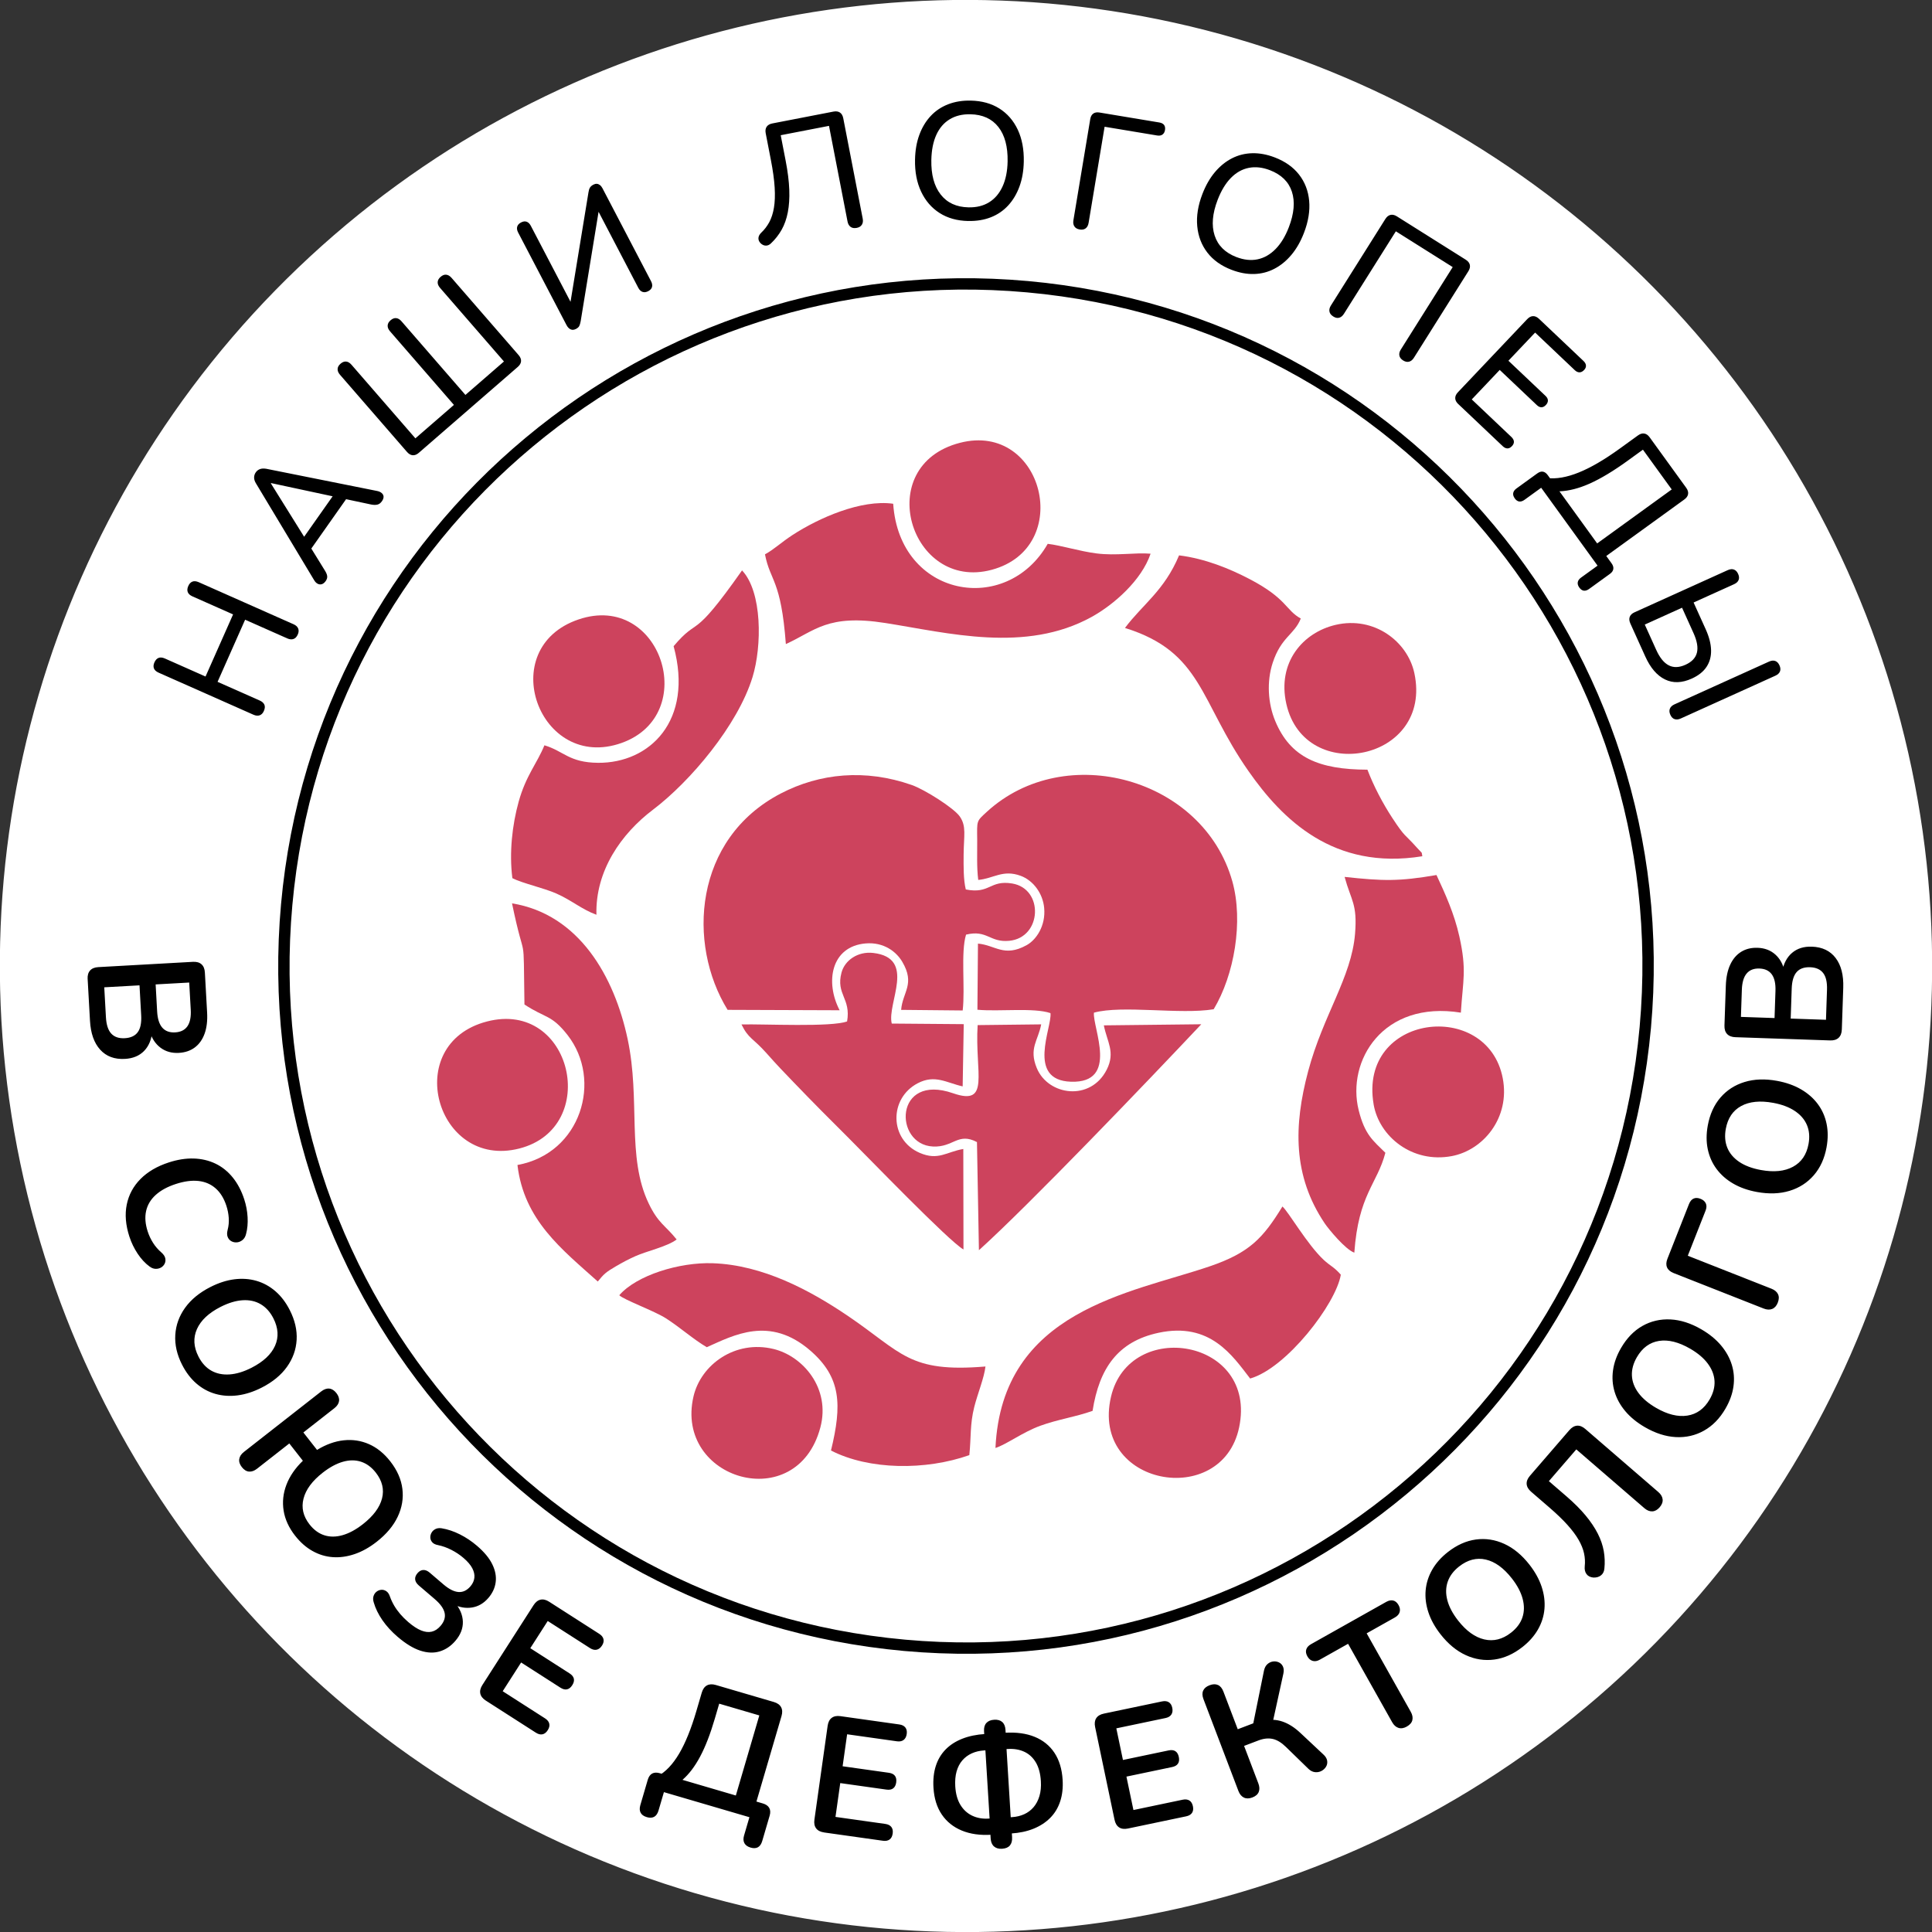<?xml version="1.0" encoding="UTF-8"?> <!-- Creator: CorelDRAW --> <svg xmlns="http://www.w3.org/2000/svg" xmlns:xlink="http://www.w3.org/1999/xlink" xmlns:xodm="http://www.corel.com/coreldraw/odm/2003" xml:space="preserve" width="90.025mm" height="90.025mm" style="shape-rendering:geometricPrecision; text-rendering:geometricPrecision; image-rendering:optimizeQuality; fill-rule:evenodd; clip-rule:evenodd" viewBox="0 0 1422.77 1422.77"><rect x="0" y="0" width="1422.77" height="1422.77" fill="#333333" stroke="none"/> <defs> <style type="text/css"> <![CDATA[ .str1 {stroke:black;stroke-width:8.36;stroke-miterlimit:22.926} .str0 {stroke:white;stroke-width:3.16;stroke-miterlimit:22.926} .fil2 {fill:#CD435D} .fil0 {fill:white} .fil1 {fill:black;fill-rule:nonzero} ]]> </style> </defs> <g id="Слой_x0020_1">  <g id="_105553187149760"> <circle class="fil0 str0" transform="matrix(1.011 -2.46685E-001 0.247 1.011 711.384 711.384)" r="682.05"></circle> <path class="fil0 str0" d="M546.9 37.36c372.26,-90.84 747.67,137.29 838.51,509.54 90.84,372.26 -137.29,747.67 -509.54,838.51 -372.26,90.84 -747.67,-137.29 -838.51,-509.54 -90.84,-372.26 137.29,-747.67 509.54,-838.51z"></path> <path class="fil0 str1" d="M1211.63 756.66c-25,276.28 -269.24,479.98 -545.52,454.98 -276.28,-25 -479.98,-269.24 -454.98,-545.52 25,-276.28 269.24,-479.98 545.52,-454.98 276.28,25 479.98,269.24 454.98,545.52z"></path> <path class="fil1" d="M194.33 523.57c-0.73,1.64 -1.76,2.71 -3.09,3.19 -1.33,0.48 -2.86,0.34 -4.58,-0.42l-69.86 -30.98c-1.79,-0.79 -2.94,-1.84 -3.44,-3.13 -0.5,-1.3 -0.38,-2.77 0.35,-4.41 0.76,-1.72 1.79,-2.83 3.08,-3.33 1.29,-0.5 2.84,-0.35 4.63,0.44l29.94 13.28 20.29 -45.75 -29.94 -13.28c-1.79,-0.8 -2.94,-1.84 -3.44,-3.14 -0.5,-1.3 -0.37,-2.8 0.4,-4.52 0.73,-1.65 1.74,-2.72 3.04,-3.22 1.29,-0.5 2.84,-0.35 4.63,0.44l69.86 30.98c1.72,0.76 2.85,1.8 3.38,3.11 0.54,1.31 0.44,2.79 -0.29,4.43 -0.76,1.72 -1.81,2.82 -3.14,3.3 -1.33,0.48 -2.86,0.34 -4.58,-0.42l-31.06 -13.77 -20.29 45.75 31.06 13.77c1.72,0.76 2.85,1.78 3.41,3.05 0.55,1.28 0.43,2.81 -0.36,4.6zm45.52 -95.67c-0.85,1.2 -1.79,1.97 -2.82,2.29 -1.03,0.33 -2.06,0.23 -3.09,-0.3 -1.03,-0.52 -1.92,-1.46 -2.69,-2.79l-42.69 -71.03c-0.98,-1.59 -1.46,-3.08 -1.43,-4.46 0.03,-1.38 0.44,-2.64 1.24,-3.78 0.8,-1.14 1.84,-1.93 3.11,-2.39 1.27,-0.46 2.84,-0.52 4.72,-0.2l81.26 16.27c1.51,0.27 2.72,0.79 3.62,1.57 0.9,0.78 1.36,1.69 1.39,2.71 0.03,1.02 -0.38,2.14 -1.22,3.34 -0.94,1.34 -2.05,2.16 -3.31,2.47 -1.27,0.31 -2.78,0.29 -4.54,-0.05l-21.66 -4.6 5.44 -2.62 -30.23 42.92 0.63 -6.01 11.63 18.84c1.05,1.64 1.63,3.05 1.75,4.23 0.12,1.18 -0.25,2.38 -1.1,3.58zm-40.39 -71.95l25.99 41.71 -3.8 0.92 25.57 -36.3 0.48 3.79 -48.09 -10.32 -0.14 0.2zm109 -22.5c-1.51,1.31 -3,1.9 -4.5,1.8 -1.5,-0.11 -2.91,-0.92 -4.21,-2.41l-49.36 -56.85c-1.26,-1.45 -1.84,-2.87 -1.76,-4.27 0.07,-1.42 0.78,-2.68 2.13,-3.85 1.39,-1.21 2.76,-1.75 4.16,-1.61 1.38,0.13 2.69,0.92 3.95,2.37l47.04 54.18 28.37 -24.63 -47.04 -54.18c-1.26,-1.45 -1.84,-2.87 -1.76,-4.27 0.07,-1.41 0.78,-2.68 2.14,-3.86 1.37,-1.19 2.75,-1.74 4.14,-1.59 1.38,0.13 2.69,0.91 3.95,2.37l47.04 54.18 28.37 -24.63 -47.04 -54.18c-1.26,-1.45 -1.84,-2.87 -1.76,-4.27 0.07,-1.41 0.8,-2.7 2.14,-3.86 1.37,-1.19 2.76,-1.75 4.14,-1.59 1.38,0.13 2.7,0.9 3.96,2.35l49.36 56.85c1.3,1.5 1.9,3 1.8,4.5 -0.11,1.5 -0.92,2.91 -2.43,4.22l-72.85 63.24zm115.64 -91.19c-0.67,0.35 -1.33,0.56 -1.98,0.62 -0.64,0.06 -1.26,-0.03 -1.84,-0.31 -0.6,-0.26 -1.17,-0.65 -1.68,-1.19 -0.53,-0.53 -1.01,-1.22 -1.46,-2.1l-35.59 -68.1c-0.81,-1.56 -1.03,-2.99 -0.66,-4.27 0.39,-1.29 1.33,-2.31 2.83,-3.09 1.52,-0.8 2.88,-0.98 4.12,-0.54 1.22,0.45 2.26,1.45 3.07,3.01l30.92 59.17 -2.41 1.26 13.94 -85.04c0.21,-1.49 0.58,-2.68 1.11,-3.53 0.52,-0.85 1.39,-1.58 2.58,-2.2 0.87,-0.45 1.69,-0.65 2.49,-0.58 0.79,0.05 1.53,0.37 2.26,0.92 0.72,0.55 1.34,1.33 1.86,2.32l35.76 68.43c0.83,1.59 1.07,3.02 0.74,4.29 -0.35,1.27 -1.27,2.3 -2.79,3.09 -1.5,0.79 -2.89,0.96 -4.17,0.54 -1.29,-0.43 -2.32,-1.44 -3.15,-3.03l-30.91 -59.15 2.39 -1.25 -13.9 84.99c-0.27,1.5 -0.61,2.67 -1.02,3.51 -0.41,0.84 -1.25,1.58 -2.5,2.23zm206.74 -74.43c-1.79,0.35 -3.27,0.11 -4.43,-0.74 -1.16,-0.84 -1.92,-2.15 -2.26,-3.95l-13.65 -70.45 -35.56 6.89 3.66 18.89c1.54,7.95 2.41,15.05 2.65,21.29 0.23,6.22 -0.14,11.75 -1.08,16.58 -0.94,4.85 -2.44,9.1 -4.52,12.81 -2.08,3.69 -4.66,7 -7.74,9.93 -1.18,1.21 -2.48,1.81 -3.9,1.8 -1.4,-0.02 -2.7,-0.6 -3.9,-1.76 -1.16,-1.23 -1.68,-2.53 -1.57,-3.88 0.1,-1.33 0.78,-2.63 2.01,-3.84 2.38,-2.23 4.35,-4.82 5.97,-7.78 1.59,-2.95 2.74,-6.51 3.43,-10.64 0.7,-4.13 0.88,-9.1 0.54,-14.87 -0.35,-5.76 -1.29,-12.58 -2.82,-20.46l-3.78 -19.51c-0.38,-1.95 -0.15,-3.55 0.69,-4.8 0.84,-1.25 2.25,-2.06 4.21,-2.44l44.95 -8.71c1.97,-0.38 3.57,-0.15 4.82,0.69 1.25,0.84 2.06,2.25 2.44,4.19l14.32 73.92c0.35,1.8 0.14,3.3 -0.63,4.51 -0.76,1.23 -2.05,2 -3.85,2.35zm82.23 -5.07c-8.18,-0.16 -15.21,-2.12 -21.11,-5.88 -5.9,-3.76 -10.43,-9 -13.61,-15.73 -3.18,-6.73 -4.68,-14.59 -4.5,-23.58 0.13,-6.78 1.19,-12.88 3.18,-18.28 1.99,-5.4 4.76,-10 8.31,-13.82 3.55,-3.82 7.82,-6.69 12.81,-8.64 4.99,-1.95 10.54,-2.86 16.68,-2.74 8.18,0.16 15.21,2.1 21.11,5.81 5.9,3.72 10.41,8.92 13.56,15.6 3.14,6.69 4.62,14.53 4.44,23.52 -0.13,6.79 -1.19,12.9 -3.18,18.34 -1.99,5.44 -4.76,10.09 -8.31,13.95 -3.55,3.85 -7.8,6.76 -12.75,8.7 -4.95,1.95 -10.48,2.86 -16.62,2.74zm0.2 -10.06c5.89,0.12 10.94,-1.13 15.16,-3.75 4.22,-2.61 7.51,-6.48 9.86,-11.58 2.35,-5.11 3.6,-11.26 3.74,-18.45 0.21,-10.87 -2.05,-19.34 -6.8,-25.41 -4.75,-6.06 -11.62,-9.18 -20.61,-9.36 -5.89,-0.12 -10.96,1.11 -15.22,3.69 -4.26,2.57 -7.55,6.39 -9.86,11.46 -2.31,5.07 -3.53,11.24 -3.68,18.51 -0.21,10.79 2.07,19.26 6.86,25.41 4.79,6.15 11.63,9.31 20.55,9.48zm81.85 16.29c-1.82,-0.3 -3.1,-1.03 -3.9,-2.24 -0.8,-1.19 -1.04,-2.68 -0.74,-4.5l12.41 -74.55c0.32,-1.89 1.06,-3.24 2.23,-4.06 1.17,-0.82 2.69,-1.09 4.54,-0.78l44.04 7.33c1.65,0.27 2.84,0.89 3.55,1.83 0.71,0.95 0.94,2.21 0.68,3.78 -0.25,1.49 -0.87,2.59 -1.86,3.3 -0.99,0.73 -2.31,0.94 -3.97,0.67l-38.64 -6.43 -11.78 70.78c-0.3,1.81 -1,3.15 -2.12,4.02 -1.12,0.89 -2.6,1.16 -4.45,0.86zm111.86 29.73c-7.63,-2.93 -13.58,-7.17 -17.85,-12.71 -4.27,-5.54 -6.75,-12.01 -7.45,-19.42 -0.7,-7.41 0.56,-15.31 3.79,-23.71 2.44,-6.33 5.51,-11.7 9.21,-16.1 3.71,-4.4 7.88,-7.79 12.52,-10.17 4.64,-2.38 9.63,-3.63 14.98,-3.77 5.35,-0.13 10.89,0.9 16.61,3.1 7.63,2.93 13.59,7.15 17.87,12.65 4.28,5.5 6.76,11.93 7.44,19.28 0.67,7.36 -0.6,15.23 -3.83,23.63 -2.43,6.33 -5.51,11.72 -9.23,16.16 -3.72,4.44 -7.91,7.87 -12.56,10.28 -4.65,2.42 -9.63,3.7 -14.95,3.85 -5.31,0.15 -10.83,-0.88 -16.55,-3.08zm3.61 -9.39c5.5,2.11 10.67,2.66 15.53,1.64 4.86,-1.02 9.27,-3.54 13.21,-7.54 3.95,-4 7.21,-9.36 9.8,-16.08 3.9,-10.15 4.65,-18.89 2.25,-26.2 -2.4,-7.32 -7.8,-12.59 -16.19,-15.82 -5.5,-2.11 -10.69,-2.68 -15.57,-1.71 -4.89,0.97 -9.28,3.44 -13.17,7.42 -3.89,3.98 -7.15,9.36 -9.76,16.16 -3.87,10.08 -4.61,18.82 -2.2,26.23 2.41,7.41 7.77,12.71 16.09,15.91zm71.19 43.68c-1.56,-0.98 -2.46,-2.15 -2.73,-3.57 -0.28,-1.4 0.07,-2.88 1.05,-4.43l40.1 -63.72c1.06,-1.68 2.32,-2.69 3.79,-3.03 1.47,-0.33 3.03,0.02 4.73,1.09l50.66 31.88c1.69,1.07 2.71,2.33 3.04,3.8 0.33,1.47 -0.03,3.05 -1.09,4.73l-40.1 63.72c-0.98,1.56 -2.16,2.51 -3.54,2.87 -1.4,0.38 -2.86,0.06 -4.42,-0.92 -1.54,-0.97 -2.46,-2.15 -2.73,-3.57 -0.28,-1.4 0.07,-2.88 1.05,-4.43l38.22 -60.73 -41.87 -26.35 -38.22 60.73c-0.98,1.56 -2.14,2.52 -3.49,2.9 -1.36,0.4 -2.83,0.08 -4.45,-0.94zm92.09 64.54c-1.42,-1.35 -2.16,-2.77 -2.2,-4.28 -0.04,-1.5 0.61,-2.97 1.97,-4.39l51.05 -53.86c1.35,-1.42 2.78,-2.16 4.28,-2.2 1.5,-0.04 2.97,0.61 4.39,1.96l32.76 31.05c1.13,1.07 1.74,2.18 1.82,3.34 0.09,1.15 -0.37,2.27 -1.39,3.33 -1.07,1.13 -2.2,1.69 -3.38,1.7 -1.18,0 -2.34,-0.53 -3.47,-1.6l-29.2 -27.68 -19.66 20.74 27.33 25.9c1.13,1.07 1.71,2.18 1.74,3.34 0.03,1.16 -0.46,2.27 -1.47,3.34 -1.07,1.13 -2.17,1.69 -3.3,1.69 -1.13,0 -2.26,-0.53 -3.38,-1.6l-27.33 -25.9 -20.59 21.72 29.2 27.68c1.13,1.07 1.74,2.18 1.83,3.33 0.09,1.15 -0.4,2.3 -1.47,3.42 -1.07,1.13 -2.18,1.68 -3.34,1.65 -1.16,-0.03 -2.3,-0.58 -3.43,-1.65l-32.76 -31.05zm41.62 69.43c-0.98,-1.36 -1.37,-2.67 -1.12,-3.91 0.24,-1.24 1.04,-2.37 2.4,-3.35l15.3 -11.08c2.98,-2.16 5.57,-1.71 7.76,1.3l4.72 6.52 -5.42 -4.43c6.89,0.84 14.77,-0.52 23.58,-4.1 8.81,-3.55 18.96,-9.48 30.41,-17.78l13.11 -9.49c1.61,-1.16 3.16,-1.63 4.64,-1.39 1.48,0.24 2.8,1.15 3.98,2.77l26.9 37.16c1.17,1.62 1.64,3.18 1.4,4.66 -0.24,1.49 -1.17,2.81 -2.78,3.98l-61.07 44.21 0.99 -6.2 6.51 8.99c1.06,1.46 1.49,2.86 1.29,4.19 -0.2,1.33 -1.02,2.53 -2.48,3.58l-15.3 11.08c-2.87,2.08 -5.28,1.73 -7.26,-1 -0.98,-1.36 -1.37,-2.66 -1.14,-3.94 0.22,-1.27 1.03,-2.38 2.38,-3.36l12.2 -8.83 -41.52 -57.36 -12.21 8.83c-2.86,2.07 -5.28,1.73 -7.3,-1.05zm32.93 -5.16l27.77 38.37 54.91 -39.75 -21.21 -29.29 -11.26 8.15c-10.43,7.55 -19.7,13.12 -27.77,16.75 -8.07,3.6 -15.55,5.53 -22.44,5.77zm52.19 97.27c-0.82,-1.83 -0.96,-3.42 -0.43,-4.83 0.53,-1.41 1.71,-2.52 3.51,-3.34l68.6 -31.03c1.75,-0.79 3.28,-0.94 4.59,-0.46 1.34,0.47 2.36,1.54 3.11,3.21 0.76,1.68 0.89,3.15 0.36,4.46 -0.51,1.31 -1.63,2.35 -3.38,3.14l-29.77 13.46 8.93 19.74c2.49,5.51 3.82,10.62 3.94,15.3 0.13,4.7 -1,8.8 -3.33,12.34 -2.34,3.55 -5.96,6.42 -10.86,8.64 -7.3,3.3 -13.87,3.51 -19.75,0.63 -5.87,-2.86 -10.69,-8.47 -14.46,-16.79l-11.07 -24.47zm10.65 0.88l8.43 18.64c2.62,5.79 5.7,9.58 9.26,11.38 3.53,1.81 7.64,1.66 12.29,-0.45 4.68,-2.11 7.48,-5.09 8.42,-8.92 0.94,-3.83 0.09,-8.63 -2.53,-14.43l-8.43 -18.65 -27.44 12.41zm18.81 66.39c-0.76,-1.68 -0.87,-3.17 -0.31,-4.51 0.54,-1.32 1.65,-2.36 3.32,-3.12l69.66 -31.51c1.75,-0.79 3.28,-0.94 4.59,-0.46 1.34,0.47 2.36,1.56 3.12,3.23 0.75,1.66 0.88,3.14 0.36,4.46 -0.51,1.31 -1.63,2.35 -3.38,3.15l-69.66 31.51c-1.68,0.76 -3.18,0.92 -4.51,0.49 -1.36,-0.42 -2.41,-1.51 -3.2,-3.24z"></path> <g> <path class="fil2" d="M535.82 743.68l82.51 0.3c-10.83,-20.67 -6.41,-47.06 19.17,-49.22 13.37,-1.13 22.6,6.15 26.91,13.45 9.77,16.52 0.29,22.21 -0.79,35.48l45.33 0.44c1.92,-16.8 -1.56,-42.69 2.47,-55.85 15.66,-3.78 17.31,5.93 31.78,4.55 24.19,-2.3 25.69,-38.38 2.12,-42.22 -16.53,-2.69 -16.28,7.96 -34.09,4.4 -1.76,-7.19 -1.65,-16.86 -1.59,-25.59 0.09,-14.12 2.24,-20.89 -2.88,-28.21 -4.3,-6.14 -25.7,-19.76 -35.46,-23.17 -33.98,-11.88 -67.5,-8.69 -96.33,6.31 -64.04,33.32 -69.18,110.6 -39.15,159.32z"></path> <path class="fil2" d="M720.4 648c11.32,-1.01 18.09,-7.9 31.3,-3.01 9.05,3.35 16.23,12.73 17.25,23.6 1.24,13.13 -5.78,23.54 -13.01,27.5 -16.6,9.09 -22.9,-0.09 -35.75,-1.2l-0.4 48.71c16.2,1.48 41.49,-1.71 53.8,2.49 1.29,10.39 -18.01,49.45 15.12,50.52 35.6,1.14 15.84,-39.67 16.88,-50.86 21.01,-5.76 63.6,1.58 88.19,-2.52 15.15,-25.14 22.02,-64.71 13.73,-94.21 -21.38,-76.02 -123.02,-104.05 -180.71,-51.24 -7.94,7.27 -7.29,6.26 -7.17,20.69 0.08,9.8 -0.45,19.83 0.76,29.52z"></path> <path class="fil2" d="M496.06 475.84c14.97,55.1 -17.83,86.21 -55.6,85.91 -21.46,-0.17 -25.22,-8.63 -39.53,-12.9 -5.55,13.58 -13.58,22.16 -18.98,41.56 -4.73,17.02 -7.03,37.59 -4.63,56.29 7.34,3.77 22.88,7.13 32.39,11.31 11.17,4.91 18.65,11.66 29.52,15.64 -0.9,-32.46 18.37,-59.77 41.64,-77.37 27.47,-20.79 62.41,-62.16 73.3,-97.6 7.06,-22.98 7.19,-62.85 -7.71,-78.63 -37.8,53.77 -31.02,32.94 -50.38,55.79z"></path> <path class="fil2" d="M456.05 953.85c3.47,3.42 25.86,11.53 34.41,17.03 10.59,6.81 20.17,15.45 30.02,21.23 19.67,-8.7 46.22,-23.45 76.13,2.39 22.88,19.76 23.56,39.96 15.35,73.69 28.08,14.45 69.81,14.74 101.88,3.4 1.4,-13.42 0.36,-22.5 3.64,-35.51 2.44,-9.69 7.29,-21.36 8.24,-29.76 -56.63,4.73 -61.33,-10.2 -101.43,-37.33 -27.9,-18.88 -62.51,-37.44 -99.42,-38.72 -24.52,-0.85 -56.08,8.83 -68.83,23.59z"></path> <path class="fil2" d="M990.2 645.77c4.82,17.7 9.49,19.73 7.69,41.87 -2.6,32.09 -23.48,59.78 -34.52,101.19 -10.7,40.15 -11.41,77.07 12.23,112.15 2.78,4.12 15.18,19.24 21.76,21.51 3.04,-42.9 16.8,-50.48 22.87,-73.55 -9.04,-8.97 -15.12,-13.14 -19.66,-31.33 -9.07,-36.33 17.83,-81.1 75.24,-71.87 1.5,-23.87 4.48,-31.09 -1.1,-56.1 -3.77,-16.92 -10.49,-31.6 -16.85,-45.25 -27.81,4.76 -39.26,4.44 -67.65,1.38z"></path> <path class="fil2" d="M563.35 408.24c3.91,20.19 11.78,18.25 15.38,66.07 21.7,-9.88 30.6,-22.23 73.33,-15.5 46.24,7.28 103.18,22.37 151.84,-4.49 16.51,-9.12 36.78,-26.99 43.42,-46.56 -11.51,-0.99 -25.34,1.66 -39.95,-0.22 -12.57,-1.62 -26.05,-5.93 -35.8,-7.05 -30.54,53.38 -109.17,39.4 -113.8,-29.52 -23.58,-3.33 -54.81,10.44 -74.17,23.05 -8.28,5.39 -13.44,10.48 -20.26,14.22z"></path> <path class="fil2" d="M920.63 1015.18c26.67,-7.54 63.22,-54.95 66.78,-76.47 -5.22,-5.95 -7.63,-6.26 -12.62,-10.92 -12.17,-11.37 -25.8,-35.25 -30.37,-39.3 -14.17,23.07 -24.01,34.01 -53.65,44.1 -58.29,19.85 -152.94,32.24 -157.69,133.73 8.07,-2.56 20.06,-11.64 33.01,-16.35 13.09,-4.76 25.32,-6.33 38.51,-10.97 4.91,-31.36 18.6,-51.09 48.55,-57.5 38.15,-8.16 54.51,16.93 67.48,33.68z"></path> <path class="fil2" d="M462.21 765.21c-9.79,-46.04 -35.73,-91.93 -85.14,-99.96 10.08,48.71 8.24,15.35 9.15,74.48 15.64,10.32 19.82,7.29 31.74,22.52 25.94,33.13 9.97,87.19 -36.89,95.68 4.78,40.65 32.66,62.05 59.15,85.81 4.5,-5.55 5.97,-6.9 13.45,-11.27 4.66,-2.73 8.98,-5.03 14.23,-7.39 8.25,-3.71 23.7,-7.12 30.4,-12.31 -8.54,-10.6 -13.53,-11.8 -20.59,-26.52 -16.43,-34.25 -5.92,-75.99 -15.5,-121.03z"></path> <path class="fil2" d="M828.46 462.44c57.06,17.74 54.84,53.8 90.97,105.43 24.83,35.51 62.55,73.27 128,62.69 -0.74,-4 0.48,-1.28 -4.3,-6.67 -8.82,-9.93 -8.12,-6.77 -17.71,-21.39 -7.13,-10.86 -13.77,-23.52 -18.42,-35.69 -35.77,-0.1 -56.71,-8.91 -67.91,-35.88 -5.34,-12.86 -6.39,-29 -1.83,-42.86 6.29,-19.13 15.87,-20.57 20.67,-32.57 -11.34,-6.27 -10.04,-14.6 -37.68,-29.04 -14.78,-7.73 -32.77,-15.08 -51.96,-17.48 -10.88,26.08 -27.16,36.41 -39.82,53.45z"></path> <path class="fil2" d="M623.82 752.19c-11.62,4.34 -60.37,1.85 -77.78,2.22 5.29,10.78 8.41,9.87 18.51,21.27 8.34,9.42 12.57,13.69 19.85,21.27 13.89,14.47 26.59,27.23 40.82,41.38 13.62,13.54 73.69,75.87 84.31,81.81l-0.13 -74.01c-12.44,2.13 -18.44,8.77 -32.1,2.87 -22.4,-9.67 -22.78,-40.13 -1.45,-51.28 12.72,-6.65 21.23,-0.3 33.08,2.32l0.79 -45.83 -53.01 -0.43c-3.71,-15.08 18.5,-48.26 -13.65,-52.01 -11.33,-1.32 -20.98,5.44 -23.36,14.48 -4.24,16.13 7.09,18.9 4.12,35.94z"></path> <path class="fil2" d="M720.91 920.68c37.5,-33.88 123.7,-123.87 163.75,-166.39l-71.76 0.81c2.29,11.98 8.67,19.63 2.15,32.57 -11.91,23.62 -43.19,19.21 -51.56,-1.16 -5.97,-14.52 1.02,-20.18 3.27,-32.14l-46.8 0.54c-2.21,35.24 9.71,59.87 -18.13,50.18 -43.37,-15.1 -43.84,37.83 -14.78,39.23 15.12,0.73 18.38,-10.67 32.41,-3.26l1.44 79.62z"></path> <path class="fil2" d="M912.52 1051.19c13.75,-65.4 -80.81,-80.69 -94.35,-22.59 -15.32,65.7 81.65,83 94.35,22.59z"></path> <path class="fil2" d="M1011.56 813.26c4.03,23.65 28.39,43.64 57.61,38.11 23.08,-4.37 43.08,-28.17 37.49,-57.33 -11.25,-58.63 -106.47,-47.54 -95.09,19.22z"></path> <path class="fil2" d="M983.68 460.14c-24.22,5.6 -43.26,27.7 -36.39,58.24 13.56,60.3 108.16,42.1 94.27,-22.69 -4.99,-23.26 -29.55,-42.1 -57.88,-35.55z"></path> <path class="fil2" d="M358.63 752.24c-63.56,16.5 -37.44,109.15 23.77,93.56 60.37,-15.38 38.98,-109.84 -23.77,-93.56z"></path> <path class="fil2" d="M706.96 326.09c-65.17,16.78 -36.6,109.6 23.33,93.53 61.19,-16.41 38.07,-109.34 -23.33,-93.53z"></path> <path class="fil2" d="M426.11 456.15c-62.42,21.13 -28.95,112.55 31.63,90.98 58.3,-20.75 28.99,-111.5 -31.63,-90.98z"></path> <path class="fil2" d="M604.14 1051.19c7.64,-28.79 -12.8,-52.5 -34.5,-57.77 -28.28,-6.86 -53.52,11.53 -58.95,35.03 -14.16,61.25 76.15,87.98 93.45,22.74z"></path> </g> <path class="fil1" d="M64.53 721c-0.15,-2.69 0.45,-4.79 1.8,-6.3 1.35,-1.51 3.37,-2.34 6.07,-2.49l69.68 -3.89c2.7,-0.15 4.8,0.45 6.31,1.8 1.51,1.35 2.34,3.37 2.49,6.07l1.64 29.39c0.34,6.04 -0.27,11.24 -1.83,15.58 -1.56,4.35 -3.95,7.73 -7.17,10.17 -3.22,2.43 -7.16,3.78 -11.81,4.04 -5.22,0.29 -9.72,-0.97 -13.48,-3.79 -3.76,-2.82 -6.4,-6.81 -7.92,-11.97l1.84 -0.1c-0.56,6.09 -2.59,10.91 -6.07,14.47 -3.49,3.55 -8.17,5.49 -14.05,5.82 -7.67,0.43 -13.76,-1.83 -18.25,-6.78 -4.49,-4.95 -7,-12.04 -7.51,-21.26l-1.72 -30.74zm12.25 6.07l1.23 22.04c0.31,5.55 1.62,9.58 3.93,12.07 2.31,2.49 5.63,3.62 9.95,3.38 4.41,-0.25 7.6,-1.74 9.58,-4.47 1.98,-2.73 2.81,-6.87 2.5,-12.42l-1.23 -22.04 -25.96 1.45zm37.84 -2.11l1.11 19.96c0.3,5.39 1.57,9.35 3.8,11.89 2.23,2.54 5.39,3.69 9.47,3.46 4.08,-0.23 7.09,-1.73 9.02,-4.5 1.93,-2.77 2.75,-6.85 2.45,-12.24l-1.12 -19.96 -24.74 1.38zm-19.31 185.8c-2.78,-8.55 -3.44,-16.44 -1.97,-23.67 1.47,-7.23 4.85,-13.51 10.12,-18.84 5.27,-5.33 12.22,-9.4 20.86,-12.21 6.45,-2.1 12.57,-3.06 18.35,-2.88 5.78,0.18 11.08,1.42 15.91,3.72 4.83,2.29 9.07,5.67 12.71,10.11 3.64,4.45 6.5,9.86 8.58,16.23 1.39,4.28 2.22,8.65 2.47,13.13 0.25,4.48 -0.12,8.6 -1.13,12.37 -0.48,1.96 -1.35,3.45 -2.61,4.46 -1.26,1.01 -2.62,1.59 -4.08,1.72 -1.46,0.13 -2.82,-0.14 -4.07,-0.8 -1.25,-0.67 -2.17,-1.7 -2.75,-3.1 -0.58,-1.4 -0.61,-3.13 -0.08,-5.2 0.77,-2.92 1.05,-5.89 0.84,-8.91 -0.21,-3.03 -0.79,-5.98 -1.72,-8.86 -1.8,-5.52 -4.44,-9.82 -7.94,-12.89 -3.49,-3.08 -7.7,-4.89 -12.61,-5.44 -4.91,-0.55 -10.47,0.19 -16.69,2.21 -6.14,2 -11.07,4.68 -14.8,8.04 -3.72,3.36 -6.09,7.32 -7.1,11.86 -1.01,4.54 -0.62,9.57 1.18,15.1 0.96,2.95 2.28,5.75 3.96,8.39 1.67,2.64 3.71,4.98 6.1,7.04 1.57,1.38 2.52,2.77 2.84,4.17 0.33,1.4 0.21,2.7 -0.34,3.92 -0.55,1.21 -1.42,2.18 -2.6,2.91 -1.18,0.73 -2.53,1.08 -4.04,1.06 -1.51,-0.02 -3,-0.57 -4.47,-1.64 -3.27,-2.38 -6.21,-5.53 -8.82,-9.45 -2.61,-3.92 -4.64,-8.1 -6.08,-12.53zm38.81 94.33c-3.79,-7.43 -5.47,-14.77 -5.03,-22.01 0.44,-7.25 2.84,-13.91 7.22,-20 4.38,-6.09 10.57,-11.17 18.59,-15.26 6.05,-3.08 11.94,-4.98 17.67,-5.71 5.74,-0.72 11.16,-0.34 16.27,1.13 5.11,1.48 9.76,4.02 13.94,7.62 4.18,3.61 7.7,8.21 10.56,13.82 3.83,7.5 5.53,14.85 5.11,22.04 -0.42,7.19 -2.8,13.82 -7.14,19.89 -4.34,6.07 -10.52,11.14 -18.53,15.23 -6.05,3.08 -11.96,4.99 -17.73,5.74 -5.77,0.74 -11.23,0.38 -16.38,-1.08 -5.15,-1.46 -9.81,-3.99 -13.99,-7.6 -4.18,-3.61 -7.7,-8.21 -10.56,-13.82zm12.02 -6.13c2.41,4.73 5.56,8.2 9.43,10.4 3.88,2.2 8.34,3.13 13.41,2.8 5.06,-0.33 10.47,-1.97 16.23,-4.9 8.74,-4.46 14.52,-9.86 17.34,-16.21 2.82,-6.35 2.41,-13.09 -1.23,-20.23 -2.38,-4.66 -5.5,-8.12 -9.35,-10.38 -3.86,-2.26 -8.3,-3.23 -13.32,-2.91 -5.03,0.32 -10.45,1.96 -16.28,4.93 -8.67,4.42 -14.44,9.84 -17.32,16.26 -2.87,6.42 -2.51,13.17 1.09,20.23zm71.22 132.01c-4.64,-5.92 -7.47,-12.09 -8.49,-18.51 -1.02,-6.42 -0.34,-12.77 2.06,-19.06 2.4,-6.29 6.43,-12.18 12.11,-17.66l-9.98 -12.75 -23.76 18.6c-2,1.56 -3.96,2.27 -5.89,2.12 -1.93,-0.15 -3.71,-1.25 -5.32,-3.31 -1.56,-2 -2.2,-3.97 -1.9,-5.91 0.3,-1.95 1.44,-3.7 3.44,-5.26l56.89 -44.53c2.06,-1.61 4.06,-2.32 5.98,-2.11 1.92,0.2 3.67,1.3 5.23,3.3 1.56,2 2.21,3.95 1.95,5.87 -0.26,1.92 -1.42,3.69 -3.48,5.3l-22.79 17.84 10.06 12.85c6.61,-4.03 13.17,-6.39 19.69,-7.08 6.52,-0.69 12.71,0.25 18.57,2.83 5.86,2.58 11.08,6.8 15.67,12.66 5.09,6.5 8.07,13.26 8.93,20.27 0.87,7.01 -0.29,13.86 -3.46,20.55 -3.17,6.69 -8.33,12.83 -15.48,18.43 -5.34,4.18 -10.77,7.21 -16.27,9.07 -5.5,1.86 -10.86,2.61 -16.09,2.23 -5.23,-0.37 -10.2,-1.88 -14.91,-4.53 -4.72,-2.64 -8.97,-6.38 -12.75,-11.21zm10.62 -8.32c3.13,3.99 6.76,6.65 10.91,7.97 4.15,1.32 8.64,1.28 13.47,-0.11 4.83,-1.39 9.79,-4.08 14.87,-8.06 7.73,-6.05 12.43,-12.38 14.11,-18.99 1.68,-6.61 0.15,-12.94 -4.59,-19 -3.13,-3.99 -6.75,-6.66 -10.87,-8.01 -4.12,-1.34 -8.57,-1.34 -13.37,0.03 -4.8,1.37 -9.77,4.07 -14.92,8.1 -7.66,6 -12.35,12.34 -14.07,19.04 -1.72,6.69 -0.23,13.04 4.45,19.02zm64.95 82.84c-4.53,-3.88 -8.31,-8 -11.31,-12.34 -3,-4.35 -5.14,-8.73 -6.41,-13.16 -0.54,-1.76 -0.58,-3.32 -0.1,-4.69 0.47,-1.37 1.23,-2.44 2.27,-3.22 1.04,-0.78 2.2,-1.22 3.46,-1.31 1.27,-0.1 2.48,0.24 3.65,1.02 1.16,0.78 2.05,2.07 2.65,3.88 0.82,2.31 1.86,4.55 3.13,6.72 1.27,2.16 2.78,4.26 4.53,6.3 1.75,2.04 3.72,3.99 5.89,5.85 3.48,2.98 6.64,5.04 9.48,6.18 2.84,1.14 5.45,1.43 7.81,0.87 2.36,-0.56 4.53,-1.99 6.5,-4.29 2.66,-3.11 3.64,-6.27 2.96,-9.5 -0.69,-3.22 -3.14,-6.64 -7.36,-10.26l-11.65 -9.97c-1.62,-1.38 -2.51,-2.85 -2.69,-4.4 -0.18,-1.55 0.4,-3.1 1.73,-4.66 1.28,-1.49 2.69,-2.27 4.25,-2.33 1.56,-0.06 3.15,0.6 4.76,1.98l10.06 8.61c4.1,3.51 7.8,5.38 11.09,5.62 3.3,0.24 6.25,-1.17 8.85,-4.21 1.65,-1.93 2.6,-4.02 2.86,-6.27 0.26,-2.25 -0.26,-4.6 -1.55,-7.06 -1.29,-2.45 -3.46,-4.98 -6.5,-7.58 -2.67,-2.29 -5.64,-4.26 -8.9,-5.92 -3.26,-1.66 -6.54,-2.83 -9.84,-3.5 -1.94,-0.37 -3.36,-1.07 -4.25,-2.11 -0.89,-1.03 -1.36,-2.18 -1.4,-3.46 -0.04,-1.27 0.27,-2.49 0.94,-3.64 0.66,-1.15 1.64,-2.04 2.93,-2.66 1.28,-0.62 2.78,-0.79 4.48,-0.52 4.52,0.75 9.02,2.26 13.49,4.52 4.47,2.26 8.63,5.04 12.48,8.34 5.34,4.57 9.12,9.12 11.32,13.65 2.21,4.53 3.04,8.9 2.5,13.12 -0.54,4.22 -2.33,8.1 -5.36,11.64 -3.4,3.98 -7.44,6.33 -12.11,7.07 -4.67,0.74 -9.36,-0.1 -14.07,-2.52l1.2 -1.4c3.95,4.56 6,9.34 6.16,14.31 0.15,4.98 -1.68,9.7 -5.51,14.17 -3.3,3.85 -7.13,6.44 -11.49,7.76 -4.36,1.33 -9.13,1.15 -14.31,-0.54 -5.18,-1.69 -10.72,-5.05 -16.62,-10.11zm64.84 46.87c-2.27,-1.46 -3.62,-3.17 -4.06,-5.15 -0.43,-1.98 0.08,-4.1 1.54,-6.37l37.67 -58.75c1.46,-2.27 3.18,-3.62 5.15,-4.06 1.98,-0.43 4.1,0.08 6.37,1.54l36.86 23.63c1.72,1.1 2.76,2.4 3.11,3.89 0.35,1.49 0,3.06 -1.06,4.71 -1.1,1.72 -2.42,2.75 -3.94,3.08 -1.53,0.33 -3.15,-0.05 -4.87,-1.15l-31.18 -19.99 -12.84 20.03 28.91 18.54c1.79,1.15 2.84,2.45 3.17,3.92 0.32,1.47 -0.07,3.06 -1.17,4.78 -1.1,1.72 -2.39,2.74 -3.86,3.06 -1.47,0.32 -3.1,-0.09 -4.89,-1.24l-28.91 -18.54 -13.57 21.17 31.18 19.99c1.72,1.1 2.76,2.4 3.11,3.89 0.36,1.49 -0.02,3.09 -1.12,4.82 -1.1,1.72 -2.41,2.73 -3.91,3.03 -1.5,0.3 -3.12,-0.1 -4.84,-1.21l-36.86 -23.63zm118.49 85.79c-2.2,-0.64 -3.69,-1.72 -4.49,-3.23 -0.79,-1.51 -0.87,-3.36 -0.22,-5.56l5.45 -18.6c1.36,-4.63 4.39,-6.26 9.1,-4.87l8 2.35 -9.64 -0.27c5.78,-3.16 11,-8.66 15.64,-16.5 4.64,-7.84 8.87,-18.28 12.69,-31.3l4 -13.65c0.76,-2.59 2.03,-4.37 3.8,-5.34 1.78,-0.97 3.96,-1.07 6.55,-0.32l42.73 12.53c2.59,0.76 4.37,2.03 5.34,3.8 0.97,1.78 1.08,3.96 0.32,6.55l-20.12 68.62 -4 -7.3 10.36 3.04c2.28,0.67 3.85,1.77 4.72,3.3 0.87,1.53 0.97,3.44 0.31,5.71l-5.45 18.6c-1.33,4.55 -4.2,6.18 -8.59,4.9 -2.2,-0.64 -3.71,-1.73 -4.55,-3.25 -0.83,-1.52 -0.92,-3.38 -0.28,-5.58l3.97 -13.54 -62.97 -18.46 -3.97 13.53c-1.34,4.55 -4.24,6.17 -8.71,4.86zm26.32 -27.43l39.31 11.53 17.29 -58.97 -29.54 -8.66 -3.24 11.06c-3.31,11.3 -6.91,20.6 -10.8,27.89 -3.89,7.3 -8.22,13.01 -13.02,17.15zm104.27 38.72c-2.67,-0.38 -4.62,-1.37 -5.83,-2.99 -1.22,-1.62 -1.64,-3.76 -1.26,-6.43l9.74 -69.11c0.38,-2.67 1.37,-4.62 2.99,-5.83 1.62,-1.22 3.76,-1.64 6.43,-1.26l43.36 6.11c2.02,0.29 3.51,1.03 4.45,2.24 0.94,1.21 1.28,2.78 1.01,4.73 -0.28,2.02 -1.05,3.51 -2.3,4.45 -1.25,0.94 -2.88,1.27 -4.91,0.98l-36.68 -5.17 -3.32 23.56 34.01 4.79c2.11,0.3 3.61,1.04 4.52,2.25 0.9,1.2 1.21,2.81 0.93,4.84 -0.28,2.02 -1.03,3.49 -2.23,4.39 -1.2,0.91 -2.85,1.21 -4.96,0.91l-34.01 -4.79 -3.51 24.9 36.68 5.17c2.02,0.28 3.51,1.03 4.45,2.24 0.95,1.2 1.27,2.82 0.99,4.85 -0.29,2.02 -1.05,3.48 -2.29,4.38 -1.24,0.9 -2.88,1.21 -4.9,0.92l-43.36 -6.11zm131.16 12.04c-2.53,0.16 -4.53,-0.42 -6.01,-1.72 -1.47,-1.3 -2.29,-3.26 -2.45,-5.87l-0.42 -6.86 4.17 3.92 -3.18 0.2c-8.33,0.51 -15.6,-0.51 -21.82,-3.08 -6.22,-2.57 -11.13,-6.5 -14.74,-11.81 -3.6,-5.31 -5.65,-11.88 -6.13,-19.72 -0.37,-5.96 0.2,-11.3 1.71,-16.02 1.51,-4.72 3.91,-8.76 7.18,-12.12 3.27,-3.36 7.37,-6.01 12.29,-7.95 4.92,-1.94 10.56,-3.11 16.93,-3.5l3.18 -0.2 -3.66 4.4 -0.39 -6.24c-0.16,-2.61 0.41,-4.64 1.71,-6.07 1.31,-1.43 3.22,-2.23 5.75,-2.38 2.53,-0.16 4.51,0.4 5.94,1.66 1.43,1.26 2.23,3.2 2.39,5.81l0.39 6.24 -4.18 -3.92 3.18 -0.2c8.57,-0.53 15.94,0.47 22.12,3 6.18,2.53 11.03,6.45 14.55,11.76 3.52,5.31 5.53,11.93 6.02,19.85 0.36,5.88 -0.23,11.18 -1.79,15.9 -1.55,4.73 -3.98,8.76 -7.3,12.12 -3.32,3.36 -7.41,6.03 -12.29,8.01 -4.88,1.98 -10.46,3.16 -16.74,3.55l-3.18 0.2 3.66 -4.4 0.42 6.86c0.16,2.61 -0.37,4.65 -1.59,6.12 -1.22,1.47 -3.14,2.28 -5.75,2.44zm-9.07 -19.59l-3.43 -55.58 3.47 2.49 -4.28 0.26c-3.35,0.21 -6.37,0.93 -9.08,2.16 -2.71,1.23 -5.02,2.95 -6.93,5.16 -1.91,2.21 -3.32,4.92 -4.23,8.12 -0.91,3.21 -1.23,6.9 -0.98,11.06 0.34,5.47 1.6,10 3.79,13.59 2.19,3.59 5.07,6.24 8.66,7.95 3.59,1.7 7.54,2.42 11.87,2.16l4.28 -0.26 -3.14 2.9zm15.55 -0.96l-3.47 -2.49 4.28 -0.26c3.27,-0.2 6.25,-0.92 8.96,-2.15 2.71,-1.23 5.02,-2.97 6.93,-5.22 1.91,-2.25 3.34,-4.98 4.29,-8.19 0.95,-3.21 1.3,-6.86 1.05,-10.94 -0.35,-5.63 -1.59,-10.24 -3.74,-13.84 -2.15,-3.59 -4.99,-6.21 -8.53,-7.83 -3.54,-1.62 -7.56,-2.3 -12.05,-2.02l-4.28 0.26 3.14 -2.9 3.42 55.58zm86.16 5.64c-2.64,0.55 -4.81,0.28 -6.5,-0.83 -1.69,-1.11 -2.82,-2.98 -3.37,-5.62l-14.31 -68.31c-0.55,-2.64 -0.27,-4.81 0.83,-6.5 1.11,-1.69 2.98,-2.82 5.62,-3.37l42.86 -8.98c2,-0.42 3.65,-0.22 4.95,0.59 1.3,0.82 2.15,2.18 2.55,4.1 0.42,2 0.2,3.65 -0.65,4.96 -0.86,1.31 -2.28,2.17 -4.28,2.59l-36.26 7.6 4.88 23.29 33.61 -7.04c2.08,-0.44 3.75,-0.24 5.01,0.58 1.26,0.82 2.1,2.23 2.52,4.24 0.42,2 0.22,3.63 -0.61,4.89 -0.82,1.26 -2.27,2.11 -4.35,2.54l-33.62 7.04 5.16 24.61 36.26 -7.6c2,-0.42 3.65,-0.22 4.95,0.59 1.3,0.81 2.16,2.22 2.58,4.22 0.42,2 0.2,3.63 -0.66,4.9 -0.86,1.27 -2.29,2.11 -4.3,2.53l-42.86 8.98zm91.58 -22.86c-2.37,0.9 -4.44,0.92 -6.21,0.06 -1.77,-0.86 -3.11,-2.47 -4.01,-4.84l-25.74 -67.64c-0.93,-2.45 -1.01,-4.54 -0.22,-6.28 0.78,-1.74 2.35,-3.06 4.72,-3.96 2.37,-0.9 4.43,-0.96 6.17,-0.18 1.74,0.78 3.08,2.39 4.01,4.84l10.56 27.74 13.07 -4.97 -2.12 3.04 8.4 -41.38c0.46,-2.01 1.29,-3.56 2.5,-4.63 1.21,-1.07 2.56,-1.72 4.06,-1.94 1.49,-0.22 2.92,-0.02 4.29,0.6 1.37,0.61 2.39,1.63 3.06,3.04 0.67,1.41 0.79,3.16 0.35,5.25l-8.05 36.79 -7.35 -2.06c5.26,-1.13 10.14,-0.93 14.66,0.59 4.52,1.52 8.96,4.34 13.32,8.45l16.73 15.68c1.72,1.53 2.7,3.13 2.94,4.79 0.24,1.66 -0.07,3.15 -0.92,4.48 -0.85,1.33 -1.99,2.35 -3.42,3.07 -1.43,0.72 -2.99,0.99 -4.68,0.8 -1.69,-0.19 -3.29,-1 -4.8,-2.44l-16.47 -16.04c-3.35,-3.28 -6.62,-5.27 -9.82,-5.97 -3.2,-0.71 -6.71,-0.34 -10.53,1.12l-10.55 4.01 10.51 27.63c0.9,2.37 1,4.45 0.28,6.26 -0.71,1.8 -2.29,3.17 -4.74,4.1zm113.8 -52.23c-2.21,1.24 -4.25,1.57 -6.13,0.98 -1.88,-0.59 -3.44,-1.98 -4.68,-4.19l-32.46 -57.74 -20.85 11.72c-1.85,1.04 -3.59,1.34 -5.2,0.88 -1.62,-0.45 -2.92,-1.57 -3.92,-3.35 -1.04,-1.86 -1.32,-3.55 -0.82,-5.1 0.49,-1.54 1.66,-2.84 3.52,-3.88l55.38 -31.14c1.85,-1.04 3.57,-1.37 5.14,-0.99 1.57,0.38 2.88,1.5 3.92,3.35 1,1.78 1.28,3.48 0.82,5.09 -0.45,1.62 -1.61,2.94 -3.46,3.99l-20.85 11.72 32.46 57.74c1.24,2.21 1.64,4.26 1.2,6.15 -0.44,1.89 -1.8,3.47 -4.08,4.76zm85.03 -58.5c-6.57,5.14 -13.45,8.19 -20.64,9.15 -7.2,0.96 -14.2,-0.13 -21.01,-3.26 -6.81,-3.13 -12.99,-8.24 -18.54,-15.32 -4.18,-5.34 -7.18,-10.76 -8.98,-16.25 -1.81,-5.49 -2.47,-10.89 -2,-16.19 0.47,-5.3 2.08,-10.35 4.81,-15.14 2.74,-4.79 6.59,-9.13 11.54,-13.01 6.63,-5.19 13.52,-8.27 20.65,-9.23 7.14,-0.97 14.1,0.1 20.89,3.2 6.79,3.1 12.95,8.19 18.5,15.27 4.18,5.34 7.19,10.78 9.02,16.3 1.83,5.53 2.53,10.95 2.08,16.29 -0.45,5.33 -2.04,10.4 -4.78,15.19 -2.74,4.79 -6.59,9.13 -11.54,13.01zm-8.32 -10.62c4.18,-3.28 6.99,-7.03 8.4,-11.25 1.42,-4.23 1.48,-8.79 0.18,-13.7 -1.3,-4.91 -3.94,-9.9 -7.92,-14.99 -6.05,-7.73 -12.46,-12.37 -19.23,-13.92 -6.77,-1.55 -13.31,0.14 -19.62,5.08 -4.12,3.23 -6.92,6.95 -8.39,11.17 -1.47,4.22 -1.58,8.76 -0.31,13.64 1.27,4.87 3.92,9.89 7.95,15.04 6,7.66 12.43,12.29 19.28,13.88 6.85,1.59 13.4,-0.06 19.65,-4.95zm109.48 -92.37c-1.66,1.92 -3.47,2.92 -5.43,3.01 -1.97,0.09 -3.91,-0.7 -5.83,-2.35l-50.13 -43.29 -20.2 23.39 13 11.22c5.63,4.86 10.32,9.56 14.08,14.1 3.75,4.54 6.73,8.97 8.93,13.3 2.2,4.33 3.67,8.63 4.42,12.89 0.75,4.26 0.9,8.53 0.46,12.79 -0.18,2.22 -1.03,3.92 -2.54,5.1 -1.51,1.18 -3.4,1.71 -5.67,1.59 -2.28,-0.24 -3.95,-1.12 -5.02,-2.63 -1.07,-1.52 -1.48,-3.41 -1.24,-5.69 0.35,-3.16 0.17,-6.33 -0.52,-9.53 -0.7,-3.2 -2.04,-6.52 -4.03,-9.97 -1.99,-3.45 -4.74,-7.12 -8.24,-11.01 -3.5,-3.89 -7.88,-8.1 -13.14,-12.65l-13.55 -11.7c-2.04,-1.77 -3.14,-3.66 -3.29,-5.67 -0.15,-2.02 0.66,-4.05 2.42,-6.09l29.02 -33.6c1.76,-2.04 3.66,-3.14 5.67,-3.29 2.02,-0.15 4.05,0.66 6.09,2.43l53.75 46.42c1.92,1.66 2.98,3.46 3.18,5.42 0.2,1.96 -0.53,3.89 -2.18,5.81zm48.45 -72.62c-4.19,7.21 -9.44,12.6 -15.77,16.16 -6.32,3.56 -13.23,5.16 -20.72,4.78 -7.49,-0.38 -15.12,-2.82 -22.9,-7.34 -5.87,-3.41 -10.66,-7.33 -14.38,-11.76 -3.72,-4.43 -6.34,-9.19 -7.87,-14.29 -1.53,-5.1 -1.92,-10.38 -1.15,-15.85 0.76,-5.47 2.72,-10.92 5.89,-16.37 4.23,-7.28 9.48,-12.7 15.75,-16.25 6.27,-3.55 13.13,-5.14 20.58,-4.79 7.45,0.36 15.07,2.79 22.85,7.31 5.87,3.41 10.68,7.34 14.43,11.78 3.75,4.45 6.41,9.23 7.98,14.35 1.57,5.12 1.97,10.41 1.21,15.88 -0.76,5.47 -2.73,10.92 -5.89,16.37zm-11.67 -6.78c2.67,-4.6 3.88,-9.12 3.62,-13.57 -0.25,-4.45 -1.89,-8.71 -4.92,-12.79 -3.02,-4.07 -7.33,-7.73 -12.92,-10.97 -8.49,-4.93 -16.16,-6.85 -23.02,-5.78 -6.86,1.07 -12.31,5.07 -16.33,12 -2.63,4.53 -3.84,9.02 -3.65,13.49 0.2,4.46 1.79,8.72 4.78,12.77 2.99,4.05 7.31,7.72 12.97,11.01 8.42,4.89 16.1,6.8 23.06,5.73 6.96,-1.07 12.42,-5.03 16.41,-11.89zm50.21 -71.29c-0.93,2.36 -2.31,3.9 -4.13,4.63 -1.83,0.73 -3.92,0.63 -6.28,-0.3l-66.3 -26.12c-2.43,-0.96 -4.04,-2.34 -4.83,-4.14 -0.79,-1.8 -0.7,-3.92 0.26,-6.36l15.87 -40.28c0.81,-2.05 1.94,-3.41 3.39,-4.07 1.44,-0.66 3.16,-0.6 5.14,0.18 1.9,0.75 3.19,1.87 3.88,3.37 0.68,1.5 0.62,3.28 -0.19,5.33l-13.09 33.21 61.62 24.28c2.36,0.93 3.96,2.26 4.81,4.01 0.85,1.74 0.8,3.83 -0.16,6.26zm35.91 -114.39c-1.5,8.2 -4.62,15.05 -9.37,20.54 -4.75,5.49 -10.7,9.33 -17.88,11.51 -7.17,2.18 -15.18,2.46 -24.03,0.84 -6.68,-1.22 -12.51,-3.29 -17.51,-6.2 -5,-2.91 -9.07,-6.5 -12.24,-10.78 -3.17,-4.28 -5.31,-9.12 -6.45,-14.52 -1.13,-5.4 -1.13,-11.2 0,-17.4 1.52,-8.28 4.62,-15.16 9.32,-20.61 4.7,-5.46 10.61,-9.28 17.75,-11.47 7.13,-2.19 15.12,-2.47 23.97,-0.85 6.68,1.22 12.53,3.29 17.57,6.2 5.04,2.92 9.16,6.52 12.37,10.8 3.21,4.29 5.37,9.13 6.5,14.53 1.13,5.4 1.13,11.2 -0,17.4zm-13.27 -2.43c0.96,-5.23 0.56,-9.89 -1.18,-13.99 -1.74,-4.1 -4.73,-7.56 -8.95,-10.37 -4.22,-2.81 -9.51,-4.79 -15.87,-5.96 -9.65,-1.77 -17.53,-0.98 -23.62,2.35 -6.1,3.33 -9.86,8.94 -11.31,16.82 -0.94,5.15 -0.56,9.79 1.13,13.92 1.7,4.13 4.64,7.6 8.82,10.41 4.18,2.8 9.49,4.79 15.93,5.97 9.57,1.75 17.45,0.95 23.63,-2.41 6.19,-3.36 9.99,-8.94 11.42,-16.74zm24.51 -84.34c-0.09,2.7 -0.88,4.73 -2.36,6.12 -1.48,1.38 -3.57,2.03 -6.26,1.93l-69.75 -2.38c-2.7,-0.09 -4.74,-0.88 -6.12,-2.36 -1.38,-1.48 -2.02,-3.57 -1.93,-6.26l1.01 -29.42c0.21,-6.05 1.28,-11.17 3.22,-15.35 1.94,-4.19 4.63,-7.35 8.06,-9.48 3.43,-2.13 7.47,-3.12 12.13,-2.96 5.23,0.18 9.59,1.84 13.08,4.99 3.49,3.15 5.76,7.36 6.81,12.63l-1.84 -0.06c1.1,-6.02 3.55,-10.64 7.35,-13.86 3.79,-3.22 8.63,-4.74 14.52,-4.54 7.68,0.26 13.54,3.06 17.57,8.39 4.03,5.33 5.89,12.62 5.57,21.85l-1.05 30.77zm-11.66 -7.15l0.75 -22.07c0.19,-5.56 -0.75,-9.68 -2.83,-12.37 -2.08,-2.69 -5.28,-4.11 -9.61,-4.26 -4.41,-0.15 -7.73,1.05 -9.94,3.59 -2.21,2.54 -3.42,6.59 -3.61,12.15l-0.75 22.07 25.99 0.89zm-37.88 -1.29l0.68 -19.98c0.18,-5.39 -0.72,-9.45 -2.71,-12.18 -1.99,-2.73 -5.03,-4.16 -9.12,-4.3 -4.09,-0.14 -7.22,1.08 -9.39,3.67 -2.18,2.58 -3.35,6.57 -3.54,11.97l-0.68 19.98 24.76 0.85z"></path> </g> </g> </svg> 